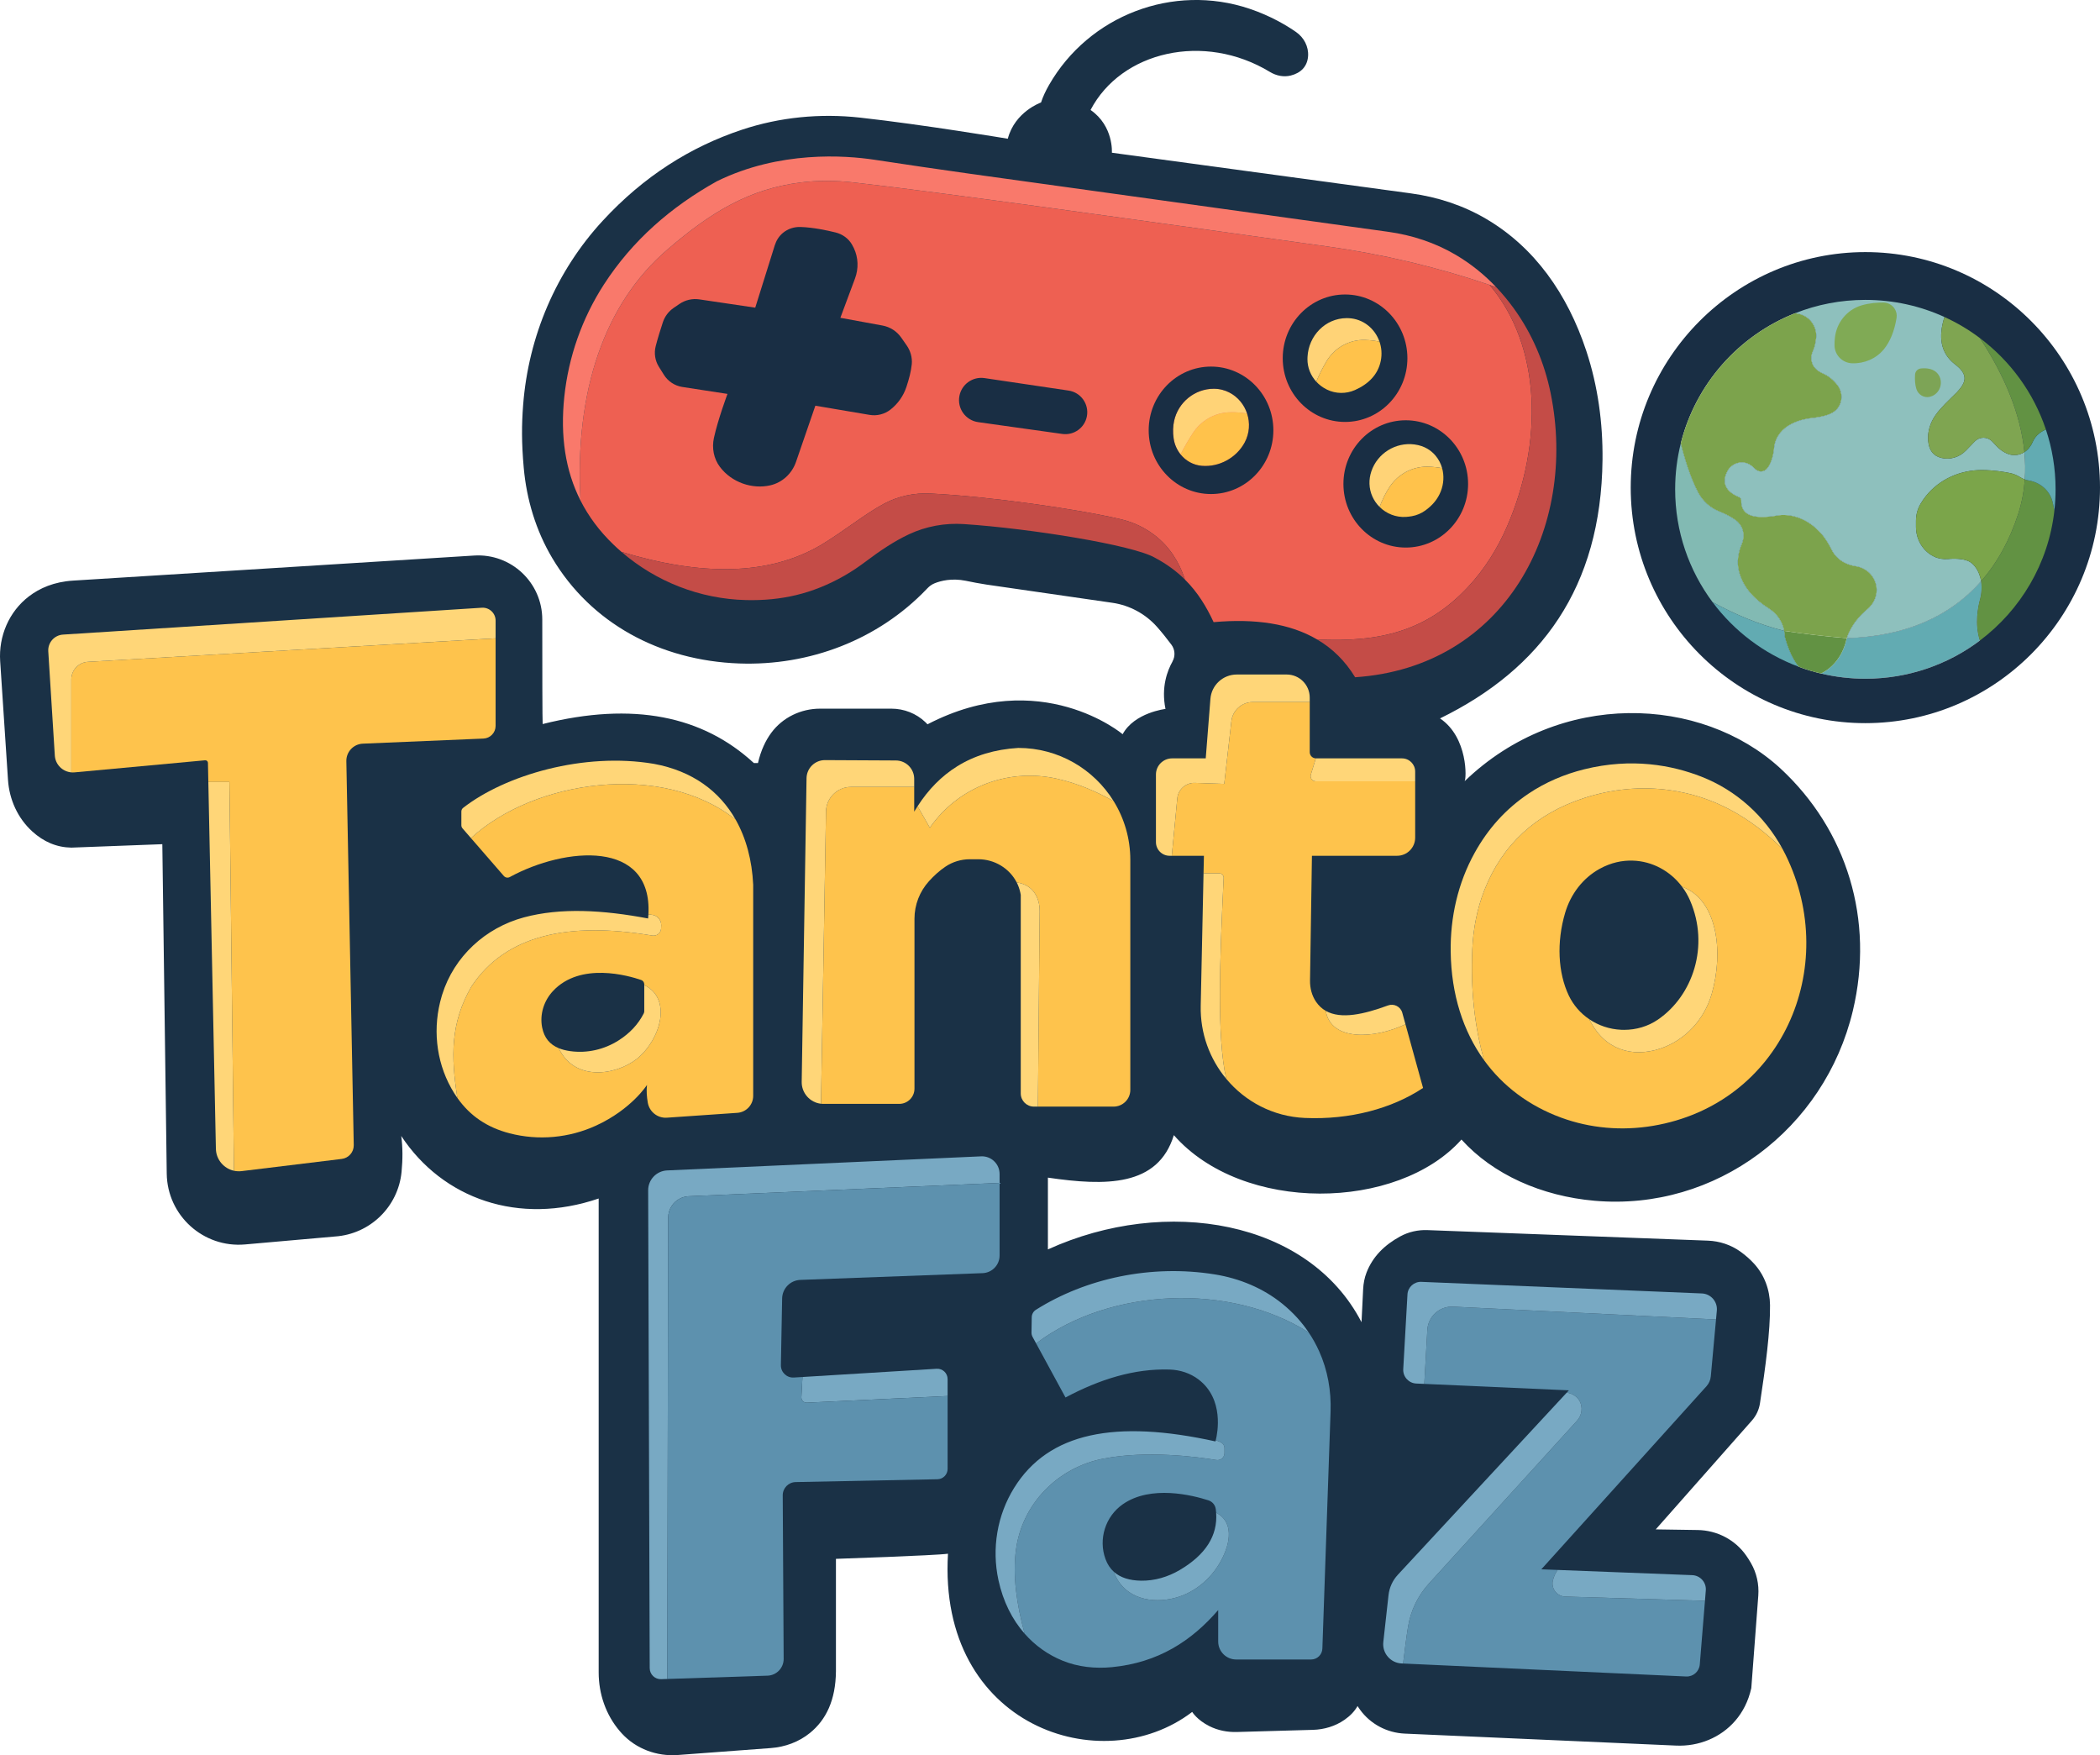 <?xml version="1.0" encoding="UTF-8"?>
<svg id="Layer_2" data-name="Layer 2" xmlns="http://www.w3.org/2000/svg" viewBox="0 0 1229.01 1027.1">
  <defs>
    <style>
      .cls-1 {
        fill: #ffd377;
      }

      .cls-2 {
        fill: #ffc24b;
      }

      .cls-3 {
        fill: #fec34c;
      }

      .cls-4 {
        fill: #192e44;
      }

      .cls-5 {
        fill: #5d91ae;
      }

      .cls-6 {
        fill: #80aa55;
      }

      .cls-7 {
        fill: #f9796b;
      }

      .cls-8 {
        fill: #78a9c3;
      }

      .cls-9 {
        fill: #ffd678;
      }

      .cls-10 {
        fill: #82bab3;
      }

      .cls-11 {
        fill: #c44c47;
      }

      .cls-12 {
        fill: #ee6052;
      }

      .cls-13 {
        fill: #629243;
      }

      .cls-14 {
        fill: #62abb2;
      }

      .cls-15 {
        fill: #7ca34c;
      }

      .cls-16 {
        fill: #8ec0bd;
      }

      .cls-17 {
        fill: #1a3146;
      }

      .cls-18 {
        fill: #7da456;
      }

      .cls-19 {
        fill: #7ba54a;
      }

      .cls-20 {
        fill: #7fa551;
      }
    </style>
  </defs>
  <path class="cls-17" d="M686.2,387.1c-3.01,5.32-6.72,15-4.11,27.74,0,0-18.21,2.14-25.07,14.79,0,0-47.79-40.29-114.21-5.79,0,0-.45-.5-1.25-1.27-5.35-5.11-12.51-7.89-19.91-7.89h-41.68c-11.22,0-21.94,5.12-28.6,14.15-3.24,4.39-6.05,10.15-7.78,17.67h-2.41c-29.85-27.5-70.48-36.11-123.59-22.82-.18-1.18-.23-33.41-.23-61.16,0-21.64-18.26-38.79-39.86-37.44l-234.75,14.67c-11.14.7-19.53,4.41-25.82,9.22C5.26,357.88-.87,372.28.1,386.93l4.58,69.44c.76,11.5,5.7,22.43,14.23,30.18,6.64,6.03,14.21,9.31,22.84,9.45l53.25-2.01,2.58,192.79c.33,24.51,21.43,43.58,45.85,41.42l52.58-4.64c20.5-1.36,37.02-17.36,39-37.81.71-7.34.72-14.38-.19-21.02,24.27,36.8,68.82,52.56,115.55,36.59v277.36c0,12.53,4.21,24.81,12.36,34.32.38.45.78.89,1.18,1.33,8.32,9.04,20.47,13.55,32.73,12.64l54.48-4.07c8.32-.62,16.38-3.55,22.86-8.81,9.48-7.68,15.08-19.2,15.25-36.12v-65.79s57.86-1.93,65.57-3c-6,101.14,90.16,132.91,142.93,92.57,0,0,2.76,4.67,10.08,8.34,4.97,2.49,10.53,3.57,16.08,3.41l44.54-1.26c6.58-.19,13.04-2.12,18.44-5.88,3.25-2.26,5.86-4.91,7.63-8.06,0,0,.5.86,1.46,2.17,6.1,8.41,15.77,13.51,26.15,13.97l158.85,7.01c13.13.58,26.02-4.59,34.6-14.55,4.35-5.05,7.62-11.26,9.38-19.08l4.09-54.13c.5-6.63-.98-13.27-4.29-19.04-.81-1.41-1.73-2.88-2.76-4.35-6.47-9.29-17.1-14.82-28.42-14.99l-24.55-.37,56.31-63.73c2.49-2.82,4.12-6.3,4.69-10.03,3.3-21.59,6.04-42.18,5.89-57.49-.09-8.92-3.28-17.57-9.28-24.17-2.17-2.38-4.85-4.84-8.15-7.19-5.53-3.93-12.13-6.09-18.92-6.35l-164.11-6.17c-5.54-.21-11.06,1.02-15.93,3.67-9.21,5-16.12,11.8-19.75,21.16-1.2,3.09-1.82,6.38-1.99,9.7l-.95,19.36c-30.92-59.73-114.32-74.09-183.54-42.59v-42c33.74,4.92,64.41,5.41,73.71-24.86,40.39,45.96,131.04,44.36,168.32,2.57,18.5,20.48,46.9,33.13,77.95,35.83,70.88,6.17,134.61-41.99,151.11-111.2,12.64-53-3.28-105.66-42.53-141.92-46.29-42.43-128.97-46.09-184.71,7.64,1.17-1.11,2.14-25.64-14.36-36.78,59.05-28.88,94.3-76.52,95.09-151.33.23-21.59-2.7-43.15-9.47-63.65-11.07-33.5-30.31-60.6-58.41-77.2-13.52-7.99-28.62-12.93-44.18-15.04l-175.08-23.8s1.12-15.59-12.48-25.02c17.93-34.3,66.39-45.68,105-22.24,3.67,2.23,8.05,3.13,12.2,2.08,5.77-1.46,9.66-5.2,10.1-11.3.4-5.61-2.42-10.96-7.04-14.16-5.42-3.77-14.86-9.47-27.32-13.64-44.57-14.94-93.84,3.86-117.24,44.63-1.93,3.37-3.56,6.81-4.69,10.25,0,0-15.27,5.3-19.45,21.21,0,0-50.03-8.34-86.5-12.36-23.28-2.56-46.9-.3-69.12,7.1-30.04,10-57.4,27.18-81.46,53.27-27.24,29.52-43.44,67.61-46.55,107.66-.91,11.71-.96,22.2.33,36.76,1.65,18.66,7.14,36.87,16.71,52.97,22.56,37.96,62.87,59.99,109.43,61.66,41.07,1.47,81.21-13.8,109.63-43.49.17-.18.34-.36.51-.53,1.21-1.28,2.66-2.3,4.3-2.95,3.45-1.37,9.89-3.08,18.06-1.43,4.06.82,8.11,1.64,12.21,2.24l73.63,10.65c10.12,1.46,19.39,6.47,26.18,14.12,2.79,3.15,5.58,6.63,8.38,10.37,2.15,2.87,2.4,6.74.63,9.86Z"/>
  <path class="cls-12" d="M882,308.06c-5.61,12.91-13.12,24.95-22.72,35.25-24.03,25.78-51.18,32.67-88.44,30.88-15.78-9.3-36.23-12.32-60.58-10.14-4.15-8.91-9.23-17.43-16.82-24.94-1.77-5.64-4.25-10.45-6.94-14.48-7.09-10.57-18.11-17.86-30.5-20.78-25.42-6-77.65-13.45-111.65-15.06-9.35-.44-18.69,1.52-26.94,5.94-11.59,6.2-23.22,15.92-37.19,24.32-30.75,17.92-69.82,18-116.49,3.89-1.65-1.41-3.26-2.88-4.83-4.4-8.1-7.82-14.47-16.38-19.18-25.68-3.47-63.42,13.74-115.2,51.15-147.06,25.55-22.01,47.87-35.2,77.48-39,10.31-1.32,20.73-1.22,31.06-.06,49.34,5.53,165.85,21.9,277.59,37.51,32.21,4.5,63.94,12.01,94.74,22.46,30.56,35.95,31.43,92.62,10.26,141.35Z"/>
  <ellipse class="cls-4" cx="822.71" cy="283.17" rx="36.48" ry="37.24"/>
  <ellipse class="cls-4" cx="787.19" cy="209.61" rx="36.48" ry="37.29"/>
  <path class="cls-2" d="M728.4,259c-4.73,8.74-14.67,14.46-25.07,13.58-4.99-.42-9.36-2.94-12.38-6.65,2.08-4.33,4.78-8.81,7.11-12.41,4.69-7.28,12.6-11.91,21.26-12.25,4.22-.17,8.03.27,10.52.68,1.82,5.46,1.48,11.65-1.44,17.05Z"/>
  <path class="cls-1" d="M729.84,241.95c-2.49-.41-6.3-.85-10.52-.68-8.66.34-16.57,4.97-21.26,12.25-2.33,3.6-5.03,8.08-7.11,12.41-2.1-2.6-3.55-5.78-4.07-9.25-.59-3.89-.39-7.36.26-10.37,2.34-10.88,12.09-18.84,23.23-18.83,3.51,0,6.52.88,9.07,2.19,5.12,2.63,8.71,7.14,10.4,12.28Z"/>
  <path class="cls-11" d="M693.44,339.11c-4.75-4.71-10.47-9.01-17.57-12.77-12.75-7.37-72.44-17.05-111.79-19.67-11.04-.73-22.11,1.28-32.13,5.98-8.51,3.99-16.83,9.55-25.07,15.77-4.11,3.1-8.37,5.99-12.84,8.53-18.58,10.59-36.9,14.68-57.46,14.19-26.82-.64-52.62-10.72-72.85-28.2,46.67,14.11,85.74,14.03,116.49-3.89,13.97-8.4,25.6-18.12,37.19-24.32,8.25-4.42,17.59-6.38,26.94-5.94,34,1.61,86.23,9.06,111.65,15.06,12.39,2.92,23.41,10.21,30.5,20.78,2.69,4.03,5.17,8.84,6.94,14.48Z"/>
  <path class="cls-7" d="M875.64,168.04c-.12-.04-.7-.24-1.69-.58-.74-.25-1.47-.51-2.21-.75-30.8-10.45-62.53-17.96-94.74-22.46-111.74-15.61-228.25-31.98-277.59-37.51-10.33-1.16-20.75-1.26-31.06.06-29.61,3.8-51.93,16.99-77.48,39-37.41,31.86-54.62,83.64-51.15,147.06-8.87-17.51-11.88-37.68-9.47-60.66,2.45-23.37,10.39-45.9,23.13-65.64,16.73-25.89,39.31-45.52,66.2-60.51,36.64-18,75.1-15.14,92.03-12.59,18.69,2.81,37.39,5.62,56.11,8.22l244.77,33.97c13.88,1.93,27.35,6.34,39.43,13.45,8.88,5.23,16.77,11.6,23.72,18.94Z"/>
  <path class="cls-11" d="M793.08,396.3c-5.8-9.53-13.26-16.84-22.24-22.11,37.26,1.79,64.41-5.1,88.44-30.88,9.6-10.3,17.11-22.34,22.72-35.25,21.17-48.73,20.3-105.4-10.26-141.35.74.24,1.47.5,2.21.75.99.34,1.57.54,1.69.58,3.7,3.89,7.13,8.05,10.31,12.44,10.69,14.76,17.92,31.77,21.56,49.63,16.07,78.87-26.66,160.32-114.43,166.19Z"/>
  <g>
    <path class="cls-14" d="M1158.67,351.23c-.92,3.41-3.17,13.83.04,23.6-18.65,14.02-41.86,22.33-67.02,22.33-8.93,0-17.62-1.05-25.94-3.03,10.62-5.25,13.84-15.8,14.53-18.64.16-.66.31-1.31.52-1.96.01-.04.03-.08.04-.12,33.33-.9,60.01-12.15,78.6-33.31.33,2.14.4,4.65,0,7.53-.17,1.21-.46,2.41-.77,3.6Z"/>
    <path class="cls-4" d="M1091.69,147.52c-75.72,0-137.32,61.83-137.32,137.82s61.6,137.82,137.32,137.82,137.32-61.82,137.32-137.82-61.6-137.82-137.32-137.82ZM1159.44,347.63c-.17,1.21-.46,2.41-.77,3.6-.92,3.41-3.17,13.83.04,23.6-18.65,14.02-41.86,22.33-67.02,22.33-8.93,0-17.62-1.05-25.94-3.03-4.49-1.06-8.88-2.4-13.14-4-4.72-5.75-7.27-14.38-7.97-17.03-.13-.51-.2-1.03-.22-1.56,0-.1,0-.2-.02-.29-.04-.7-.12-1.4-.24-2.09-.93-5.35-4.22-10.07-8.85-13.01-8.8-5.59-15.25-12.53-17.61-21.81-1.37-5.39-.51-11.02,1.69-16.13.68-1.58.92-3.3.94-4.84.06-3.44-1.57-6.7-4.31-8.79-2.97-2.27-6.79-4.06-9.89-5.3-5.27-2.1-9.62-6.03-12.29-11.04-4.81-9.02-8.34-21.26-10.2-28.66,8.67-34.89,33.95-63.26,67-76.32.67.09,1.36.21,2.04.36,6.58,1.44,10.94,7.63,10.19,14.33-.27,2.45-.8,5.19-1.82,7.39-.39.85-.72,1.72-.85,2.64-.39,2.64-.09,7.49,6.27,10.35,1.69.77,3.32,1.65,4.76,2.82,1.39,1.13,3.02,2.67,4.38,4.54,2.87,3.96,2.87,9.46-.19,13.28-2.13,2.66-5.3,4.03-10.86,5.07-1.47.27-2.97.47-4.46.63-4.55.5-19.86,3.2-21.77,16.96,0,0-.47,8.76-4.54,12.96-.83.86-2.02,1.29-3.22,1.29h-.02c-1.29,0-2.52-.54-3.41-1.48-.73-.77-1.78-1.72-3.12-2.52-4.67-2.8-10.71-.8-13.18,4.06-2.25,4.42-3.11,10.87,7.06,14.99.72.3,1.18,1.01,1.16,1.79-.31,9.63,8.43,11.13,21.33,8.9,0,0,12.97-2.88,24.87,9.92,2.79,3,4.95,6.52,6.75,10.2,1.48,3.01,5.25,8.19,14.11,9.58,3.44.54,6.64,2.29,8.89,4.96,1.44,1.7,2.67,3.94,3.14,6.81.83,5.07-1.35,10.14-5.3,13.43-3.84,3.19-9.49,8.98-12.01,16.89,33.33-.9,60.01-12.15,78.6-33.31.33,2.14.4,4.65,0,7.53Z"/>
    <path class="cls-13" d="M1080.84,373.41s-.03.08-.04.12c-.21.65-.36,1.3-.52,1.96-.69,2.84-3.91,13.39-14.53,18.64-4.49-1.06-8.88-2.4-13.14-4-4.72-5.75-7.27-14.38-7.97-17.03-.13-.51-.2-1.03-.22-1.56,0-.1,0-.2-.02-.29-.04-.7-.12-1.4-.24-2.09,12.23,1.85,24.46,3.26,36.68,4.25Z"/>
    <path class="cls-15" d="M1092.85,356.52c-3.84,3.19-9.49,8.98-12.01,16.89-12.22-.99-24.45-2.4-36.68-4.25-.93-5.35-4.22-10.07-8.85-13.01-8.8-5.59-15.25-12.53-17.61-21.81-1.37-5.39-.51-11.02,1.69-16.13.68-1.58.92-3.3.94-4.84.06-3.44-1.57-6.7-4.31-8.79-2.97-2.27-6.79-4.06-9.89-5.3-5.27-2.1-9.62-6.03-12.29-11.04-4.81-9.02-8.34-21.26-10.2-28.66,8.67-34.89,33.95-63.26,67-76.32.67.09,1.36.21,2.04.36,6.58,1.44,10.94,7.63,10.19,14.33-.27,2.45-.8,5.19-1.82,7.39-.39.85-.72,1.72-.85,2.64-.39,2.64-.09,7.49,6.27,10.35,1.69.77,3.32,1.65,4.76,2.82,1.39,1.13,3.02,2.67,4.38,4.54,2.87,3.96,2.87,9.46-.19,13.28-2.13,2.66-5.3,4.03-10.86,5.07-1.47.27-2.97.47-4.46.63-4.55.5-19.86,3.2-21.77,16.96,0,0-.47,8.76-4.54,12.96-.83.86-2.02,1.29-3.22,1.29h-.02c-1.29,0-2.52-.54-3.41-1.48-.73-.77-1.78-1.72-3.12-2.52-4.67-2.8-10.71-.8-13.18,4.06-2.25,4.42-3.11,10.87,7.06,14.99.72.3,1.18,1.01,1.16,1.79-.31,9.63,8.43,11.13,21.33,8.9,0,0,12.97-2.88,24.87,9.92,2.79,3,4.95,6.52,6.75,10.2,1.48,3.01,5.25,8.19,14.11,9.58,3.44.54,6.64,2.29,8.89,4.96,1.44,1.7,2.67,3.94,3.14,6.81.83,5.07-1.35,10.14-5.3,13.43Z"/>
    <path class="cls-14" d="M1052.61,390.13c-20.24-7.55-37.68-20.8-50.35-37.79,13.25,7.29,27.25,13.12,41.9,16.82.12.69.2,1.39.24,2.09.01.09.01.19.02.29.02.53.09,1.05.22,1.56.7,2.65,3.25,11.28,7.97,17.03Z"/>
    <path class="cls-10" d="M1044.16,369.16c-14.65-3.7-28.65-9.53-41.9-16.82-13.75-18.44-21.89-41.28-21.89-66.02,0-9.22,1.13-18.18,3.27-26.74,1.86,7.4,5.39,19.64,10.2,28.66,2.67,5.01,7.02,8.94,12.29,11.04,3.1,1.24,6.92,3.03,9.89,5.3,2.74,2.09,4.37,5.35,4.31,8.79-.02,1.54-.26,3.26-.94,4.84-2.2,5.11-3.06,10.74-1.69,16.13,2.36,9.28,8.81,16.22,17.61,21.81,4.63,2.94,7.92,7.66,8.85,13.01Z"/>
    <path class="cls-13" d="M1202.31,298.81v.02c-3.49,31.01-19.84,58.13-43.6,76-3.21-9.77-.96-20.19-.04-23.6.31-1.19.6-2.39.77-3.6.4-2.88.33-5.39,0-7.53,9.41-10.71,16.74-23.96,21.82-39.69,2.05-6.52,3.27-13.15,3.74-19.86.81.29,1.62.49,2.41.63,6.74,1.16,12.27,5.98,13.88,12.63.43,1.76.76,3.48,1.02,5Z"/>
    <path class="cls-14" d="M1203.01,286.32c0,4.22-.24,8.39-.7,12.49-.26-1.52-.59-3.24-1.02-5-1.61-6.65-7.14-11.47-13.88-12.63-.79-.14-1.6-.34-2.41-.63.38-5.29.28-10.62-.24-15.99,2.21-1.42,3.86-3.6,4.9-6.06,1.66-3.9,5.04-6.05,7.68-7.19,3.68,11.01,5.67,22.78,5.67,35.01Z"/>
    <path class="cls-13" d="M1197.34,251.31c-2.64,1.14-6.02,3.29-7.68,7.19-1.04,2.46-2.69,4.64-4.9,6.06-2.16-22.29-11.73-45.03-26.04-66.73,17.8,13.38,31.43,31.96,38.62,53.48Z"/>
    <path class="cls-16" d="M1185,280.55c-.8-.28-1.6-.64-2.37-1.12-1.87-1.17-3.88-2.11-6.04-2.56-3.74-.78-9.73-1.75-16.45-1.81-12.71-.11-25.01,5.23-32.96,15.15-1.16,1.44-2.25,3-3.23,4.69-1.74,2.99-2.64,6.4-2.64,9.86v3.49c0,6.69,3.29,13.09,9,16.57.51.31,1.05.61,1.61.88,2.55,1.24,5.41,1.64,8.24,1.4,3.83-.34,10.88-.44,14.18,2.8,0,0,3.99,3.2,5.1,10.2-18.59,21.16-45.27,32.41-78.6,33.31,2.52-7.91,8.17-13.7,12.01-16.89,3.95-3.29,6.13-8.36,5.3-13.43-.47-2.87-1.7-5.11-3.14-6.81-2.25-2.67-5.45-4.42-8.89-4.96-8.86-1.39-12.63-6.57-14.11-9.58-1.8-3.68-3.96-7.2-6.75-10.2-11.9-12.8-24.87-9.92-24.87-9.92-12.9,2.23-21.64.73-21.33-8.9.02-.78-.44-1.49-1.16-1.79-10.17-4.12-9.31-10.57-7.06-14.99,2.47-4.86,8.51-6.86,13.18-4.06,1.34.8,2.39,1.75,3.12,2.52.89.94,2.12,1.48,3.41,1.48h.02c1.2,0,2.39-.43,3.22-1.29,4.07-4.2,4.54-12.96,4.54-12.96,1.91-13.76,17.22-16.46,21.77-16.96,1.49-.16,2.99-.36,4.46-.63,5.56-1.04,8.73-2.41,10.86-5.07,3.06-3.82,3.06-9.32.19-13.28-1.36-1.87-2.99-3.41-4.38-4.54-1.44-1.17-3.07-2.05-4.76-2.82-6.36-2.86-6.66-7.71-6.27-10.35.13-.92.46-1.79.85-2.64,1.02-2.2,1.55-4.94,1.82-7.39.75-6.7-3.61-12.89-10.19-14.33-.68-.15-1.37-.27-2.04-.36,12.7-5.02,26.55-7.78,41.05-7.78,16.52,0,32.19,3.58,46.29,10.01-3.65,11.5-2.41,21.05,6.15,27.68.83.65,1.67,1.3,2.42,2.04,4.74,4.75,4.1,8.56-1.29,14.33-4.8,4.76-9.35,8.86-12.51,13.37-3.11,4.42-4.79,9.76-4.3,15.14.5,5.4,2.91,8.68,7.67,9.89,5.22,1.32,10.74-.48,14.48-4.35l5.11-5.3c1.33-1.38,3.17-2.16,5.08-2.16s3.79.8,5.12,2.2l3.14,3.29c.14.15.29.29.44.43,5.74,5.14,10.58,4.83,14.01,3.22.44-.21.86-.44,1.26-.71.52,5.37.62,10.7.24,15.99Z"/>
    <path class="cls-6" d="M1073.63,202.11c-.02-1.55.09-3.06.23-4.42.92-8.87,7.04-16.48,15.59-19,4.78-1.41,9.58-1.68,12.88-1.64,2.59.03,4.99,1.33,6.42,3.48h0c1.08,1.63,1.52,3.61,1.2,5.54-1.3,7.8-3.8,13.88-7.44,18.32-4.51,5.5-11.44,8.42-18.55,8.19h0c-5.68-.18-10.26-4.79-10.32-10.47Z"/>
    <path class="cls-19" d="M1185,280.55c-.47,6.71-1.69,13.34-3.74,19.86-5.08,15.73-12.41,28.98-21.82,39.69-1.11-7-5.1-10.2-5.1-10.2-3.3-3.24-10.35-3.14-14.18-2.8-2.83.24-5.69-.16-8.24-1.4-.56-.27-1.1-.57-1.61-.88-5.71-3.48-9-9.88-9-16.57v-3.49c0-3.46.9-6.87,2.64-9.86.98-1.69,2.07-3.25,3.23-4.69,7.95-9.92,20.25-15.26,32.96-15.15,6.72.06,12.71,1.03,16.45,1.81,2.16.45,4.17,1.39,6.04,2.56.77.48,1.57.84,2.37,1.12Z"/>
    <path class="cls-20" d="M1184.76,264.56c-.4.27-.82.5-1.26.71-3.43,1.61-8.27,1.92-14.01-3.22-.15-.14-.3-.28-.44-.43l-3.14-3.29c-1.33-1.4-3.18-2.2-5.12-2.2s-3.75.78-5.08,2.16l-5.11,5.3c-3.74,3.87-9.26,5.67-14.48,4.35-4.76-1.21-7.17-4.49-7.67-9.89-.49-5.38,1.19-10.72,4.3-15.14,3.16-4.51,7.71-8.61,12.51-13.37,5.39-5.77,6.03-9.58,1.29-14.33-.75-.74-1.59-1.39-2.42-2.04-8.56-6.63-9.8-16.18-6.15-27.68,7.38,3.37,14.33,7.51,20.74,12.34,14.31,21.7,23.88,44.44,26.04,66.73Z"/>
    <path class="cls-18" d="M1124.18,215.61c3.05-.32,7.59-.09,10.15,3.45,3.08,4.26,1.37,10.5-3.43,12.63-.46.21-.96.38-1.49.51-3.37.82-6.8-1.25-7.85-4.55-.75-2.36-1-5.21-.79-8.49.12-1.86,1.56-3.36,3.41-3.55Z"/>
  </g>
  <path class="cls-2" d="M808.08,211.2c-1.61,7.92-7.1,13.49-15.09,17.04-5.21,2.31-11.21,2.25-16.34-.23-.05-.03-.1-.06-.16-.08-2.36-1.16-4.45-2.73-6.17-4.61,1.79-4.2,3.79-8.24,6.1-12.08,4.74-7.83,13.3-12.59,22.44-12.31,3.37.1,6.41.56,8.46.94,1.23,3.51,1.56,7.41.76,11.33Z"/>
  <path class="cls-1" d="M807.32,199.87c-2.05-.38-5.09-.84-8.46-.94-9.14-.28-17.7,4.48-22.44,12.31-2.31,3.84-4.31,7.88-6.1,12.08-3.26-3.58-5.19-8.25-5.14-13.26,0-.41.02-.82.04-1.23.62-12.37,10.44-22.59,22.82-22.67.42-.01.84,0,1.26.02,8.59.4,15.38,6.15,18.02,13.69Z"/>
  <path class="cls-2" d="M843.24,287.46c-1.79,4.62-4.96,8.3-9.12,11.28-2.33,1.68-5.03,2.82-7.86,3.32-1.14.2-2.26.33-3.36.41-5.96.4-11.54-1.9-15.51-5.84,1.65-4.36,3.63-8.43,6.1-12.06,4.91-7.2,13.08-11.56,21.79-11.49,3.56.03,6.74.49,8.71.86,1.21,4.37.95,9.14-.75,13.52Z"/>
  <path class="cls-1" d="M843.99,273.94c-1.97-.37-5.15-.83-8.71-.86-8.71-.07-16.88,4.29-21.79,11.49-2.47,3.63-4.45,7.7-6.1,12.06-3.5-3.47-5.75-8.22-5.91-13.5-.08-2.5.3-4.92,1.09-7.29,3.52-10.55,14.23-17.23,25.25-15.76,5.93.78,9.83,3.56,12.39,6.63,1.8,2.15,3.05,4.62,3.78,7.23Z"/>
  <path class="cls-4" d="M708.74,214.51c-20.14,0-36.48,16.7-36.48,37.29s16.34,37.29,36.48,37.29,36.49-16.7,36.49-37.29-16.34-37.29-36.49-37.29ZM728.4,259c-4.73,8.74-14.67,14.46-25.07,13.58-4.99-.42-9.36-2.94-12.38-6.65-2.1-2.6-3.55-5.78-4.07-9.25-.59-3.89-.39-7.36.26-10.37,2.34-10.88,12.09-18.84,23.23-18.83,3.51,0,6.52.88,9.07,2.19,5.12,2.63,8.71,7.14,10.4,12.28,1.82,5.46,1.48,11.65-1.44,17.05Z"/>
  <path class="cls-4" d="M441.98,180.03l-32.68-4.84c-4.1-.61-8.27.35-11.69,2.69l-3.33,2.27c-2.98,2.03-5.21,4.99-6.34,8.41-1.29,3.91-3,9.33-4.2,14.03-1.05,4.11-.37,8.48,1.89,12.08l2.92,4.66c2.4,3.83,6.34,6.42,10.8,7.11l26.4,4.06s-5.54,14.8-7.93,25.75c-1.28,5.89-.13,12.13,3.5,16.95,6.9,9.18,18.99,13.2,29.46,10.8,7.06-1.61,12.73-6.88,15.08-13.73l11.32-32.87,31.73,5.37c4.36.74,8.83-.4,12.3-3.14h0c4.31-3.4,7.54-7.99,9.26-13.2,1.56-4.71,2.73-9.19,3.13-13.21s-.75-7.94-3.03-11.2l-3.14-4.49c-2.58-3.7-6.52-6.22-10.95-7.04l-24.66-4.52,8.58-23.04c2.14-5.76,1.95-12.15-.67-17.71-.34-.71-.71-1.43-1.13-2.15-2.07-3.56-5.58-6.05-9.57-7.04-5.11-1.27-13.19-2.97-20.51-3.21-3.72-.13-7.4,1.06-10.28,3.43-.04.03-.07.06-.11.09-2.24,1.87-3.82,4.41-4.7,7.2l-11.43,36.49Z"/>
  <path class="cls-4" d="M625.38,228.55l-49.19-7.3c-6.92-1.03-13.42,3.6-14.71,10.48h0c-1.37,7.3,3.63,14.26,10.99,15.29l49.24,6.91c6.8.95,13.14-3.61,14.39-10.36h0c1.32-7.14-3.54-13.95-10.73-15.02Z"/>
  <g>
    <g>
      <path class="cls-3" d="M290.05,373.52v51.25c0,3.97-3.14,7.24-7.1,7.41l-70.6,2.98c-5.47.23-9.76,4.79-9.65,10.27l4.33,224.63c.08,4.11-2.96,7.6-7.03,8.1l-58.57,7.13c-1.55.19-3.07.11-4.51-.21l-2.66-227.49h-12.33l-.23-11.2c-.01-.9-.79-1.59-1.68-1.5l-76.42,7.07c-.63.06-1.25.06-1.86,0v-54.39c0-5.46,4.26-9.98,9.71-10.29l238.6-13.76Z"/>
      <path class="cls-9" d="M136.92,685.08c-5.89-1.29-10.44-6.47-10.57-12.87l-4.42-214.62h12.33l2.66,227.49Z"/>
      <path class="cls-9" d="M290.05,363.16v10.36l-238.6,13.76c-5.45.31-9.71,4.83-9.71,10.29v54.39c-5.13-.43-9.33-4.55-9.66-9.86l-3.83-60.96c-.32-5.09,3.55-9.48,8.64-9.8l245.12-15.72c4.35-.28,8.04,3.18,8.04,7.54Z"/>
    </g>
    <g>
      <path class="cls-3" d="M430.52,479.61c-43.05-34.27-118.27-23.03-154.89,10.82l19.23,22.15c.88,1.02,2.34,1.26,3.52.62,32.52-17.71,83.49-22.04,81.1,21.85l2.16.27c3.03.37,5.31,2.93,5.33,5.98,0,.77-.02,1.5-.08,2.2-.22,2.57-2.63,4.39-5.18,3.96-49.44-8.37-85.95-.1-105.75,29.7-12.51,21.58-12.03,41.28-8.29,65.3,7.51,10.65,17.52,17.32,30.57,20.71,16.86,4.37,34.82,2.74,50.65-4.54,20.72-9.52,29.76-23.77,29.76-23.77-.43,3.39-.1,7.09.46,10.36.93,5.37,5.74,9.18,11.17,8.81l41.22-2.84c5.24-.36,9.3-4.71,9.3-9.95v-123.54c-.68-14.18-4.08-27.16-10.28-38.09ZM372.76,619.59c-13.11,10.11-36.79,12.96-45.74-6.23-5.19-2.13-8.52-5.96-9.74-12.15-1.49-7.65,1.01-15.56,6.32-21.27,16.02-17.22,44.27-9.03,51.64-6.49,1.09.37,1.81,1.39,1.81,2.54v.44c16.35,7.88,9.79,31.58-4.29,43.16Z"/>
      <path class="cls-9" d="M372.76,619.59c-13.11,10.11-36.79,12.96-45.74-6.23,1.98.82,4.23,1.38,6.74,1.73,9.8,1.37,19.81-.93,28.17-6.22,6.7-4.24,11.61-9.55,14.83-15.88.19-.38.29-.8.29-1.23v-15.33c16.35,7.88,9.79,31.58-4.29,43.16Z"/>
      <path class="cls-9" d="M386.97,541.3c0,.77-.02,1.5-.08,2.2-.22,2.57-2.63,4.39-5.18,3.96-49.44-8.37-85.95-.1-105.75,29.7-12.51,21.58-12.03,41.28-8.29,65.3-1.26-1.79-2.46-3.69-3.58-5.7-9.12-16.36-10.93-35.85-5.59-53.8.1-.33.2-.66.3-.99,6.95-22.27,25.28-39.09,47.81-45.15,21.54-5.8,46.33-4.34,72.69.64.08-.82.14-1.62.18-2.41l2.16.27c3.03.37,5.31,2.93,5.33,5.98Z"/>
      <path class="cls-9" d="M430.52,479.61c-43.05-34.27-118.27-23.03-154.89,10.82l-4.96-5.72c-.43-.49-.66-1.12-.66-1.77v-8.07c0-.83.37-1.62,1.03-2.13,24.69-19.23,70.69-32.73,111.68-25.76,22.57,4.16,38.41,16.04,47.8,32.63Z"/>
    </g>
    <g>
      <path class="cls-3" d="M661.51,503.23v134.52c0,5.42-4.39,9.8-9.8,9.8h-44.28l1.03-114.28c.01-1.93-.18-3.85-.69-5.7-2.37-8.54-8.88-10.67-12.73-11.16-4.2-8.24-12.92-13.61-22.52-13.61h-4.91c-5.1,0-10.1,1.5-14.32,4.35-3.43,2.32-6.62,5.19-9.61,8.49-5.46,6.01-8.49,13.85-8.49,21.97v99.42c0,4.92-3.99,8.92-8.92,8.92h-44.37c-.48,0-.95-.03-1.42-.08l2.93-171.02c.13-7.97,6.64-14.37,14.61-14.37h37.01v14.47c.64-1.08,1.29-2.13,1.97-3.16l7.19,12.59s1.18-1.87,3.51-4.7c17.04-20.72,44.43-29.86,70.63-24.05,12.13,2.69,23.07,7.4,33.41,13.15,6.19,10.01,9.77,21.81,9.77,34.45Z"/>
      <path class="cls-9" d="M535.03,455.77v4.71h-37.01c-7.97,0-14.48,6.4-14.61,14.37l-2.93,171.02c-6.43-.71-11.4-6.23-11.29-12.85l2.83-177.63c.09-5.91,4.92-10.63,10.83-10.6l41.46.21c5.93.03,10.72,4.84,10.72,10.77Z"/>
      <path class="cls-9" d="M608.46,533.27l-1.03,114.28h-2.33c-4.26,0-7.71-3.45-7.71-7.71v-116.2c-.09-.47-.17-.92-.27-1.37-.45-2.08-1.15-4.04-2.08-5.86,3.85.49,10.36,2.62,12.73,11.16.51,1.85.7,3.77.69,5.7Z"/>
      <path class="cls-9" d="M651.74,468.78c-10.34-5.75-21.28-10.46-33.41-13.15-26.2-5.81-53.59,3.33-70.63,24.05-2.33,2.83-3.51,4.7-3.51,4.7l-7.19-12.59c6.35-9.86,14.06-17.7,23.21-23.39,10.11-6.28,21.98-9.92,35.73-10.74,23.57,0,44.24,12.44,55.8,31.12Z"/>
    </g>
    <g>
      <path class="cls-3" d="M832.83,636.63c-18.3,12.14-42.93,18.71-69.24,17.55-18.54-.82-34.86-9.58-45.92-22.87-5.63-24.13-3.78-70.27-1.54-117.6.07-1.44-1.08-2.66-2.53-2.66h-9.24l.22-10.28h-18.8l3.22-33.58c.51-5.28,5.03-9.24,10.32-9.06l17.15.58,4.2-36.75c.72-6.34,6.09-11.14,12.48-11.14h33.36v29.28c0,1.99,1.58,3.61,3.56,3.66l-2.92,9.56c-.58,1.92.86,3.87,2.87,3.87h58.2v32.97c0,5.86-4.74,10.61-10.6,10.61h-49.82l-1.12,73.01c-.07,4.42,1.06,8.84,3.56,12.48,1.58,2.3,3.49,4.03,5.67,5.27,2.88,17.87,28.51,16.48,46.62,7.82l10.3,37.28Z"/>
      <path class="cls-9" d="M717.67,631.31c-9.65-11.57-15.3-26.57-14.96-42.74l1.65-77.52h9.24c1.45,0,2.6,1.22,2.53,2.66-2.24,47.33-4.09,93.47,1.54,117.6Z"/>
      <path class="cls-9" d="M766.51,408.2v2.62h-33.36c-6.39,0-11.76,4.8-12.48,11.14l-4.2,36.75-17.15-.58c-5.29-.18-9.81,3.78-10.32,9.06l-3.22,33.58h-1.29c-4.41,0-7.98-3.58-7.98-7.98v-39.57c0-5.22,4.23-9.45,9.46-9.45h19.68l2.74-34.82c.63-8.05,7.35-14.25,15.42-14.25h29.2c7.46,0,13.5,6.04,13.5,13.5Z"/>
      <path class="cls-9" d="M822.53,599.35c-18.11,8.66-43.74,10.05-46.62-7.82,8.9,5.06,22.35,1.99,36.4-3.18,3.5-1.29,7.36.66,8.36,4.26l1.86,6.74Z"/>
      <path class="cls-9" d="M828.22,451.48v5.71h-58.2c-2.01,0-3.45-1.95-2.87-3.87l2.92-9.56s.07.01.11.01h50.33c4.26,0,7.71,3.45,7.71,7.71Z"/>
    </g>
    <g>
      <path class="cls-3" d="M1044.95,500.1c-.56-1.14-1.15-2.27-1.75-3.38-19.46-19.04-40.54-30.74-65.77-34.32-16.88-2.4-34.11-.7-50.32,4.56-28.11,9.13-47.87,27.16-58.38,53.88-4.34,11.05-6.56,22.82-7.08,34.68-1.02,22.9,1.17,44.55,6.87,64.85,11.06,15.29,26.4,26.73,44.96,33.57,17.18,6.34,35.81,7.89,53.87,4.86,75.08-12.59,110.2-92.52,77.6-158.7ZM1001.78,581.55c-4.32,15-15.53,27.26-30.36,32.12-16.15,5.29-32.52.75-41.32-17.26-5.08-3.43-9.26-8.17-11.99-13.89-6.29-13.24-7.23-31.13-2.12-48.38,3.21-10.83,10.26-20.25,20.15-25.71,6.83-3.77,13.42-5,19.35-4.83,11.62.33,22.14,6.2,28.94,15.29,20.65,7.54,24.44,38.02,17.35,62.66Z"/>
      <path class="cls-9" d="M1001.78,581.55c-4.32,15-15.53,27.26-30.36,32.12-16.15,5.29-32.52.75-41.32-17.26,5.42,3.69,11.88,5.87,18.65,6.18.57.03,1.14.04,1.72.04,7.04,0,13.98-1.99,19.81-5.99,20.46-14.01,30.32-43.11,18.82-69.7-1.25-2.89-2.82-5.59-4.67-8.05,20.65,7.54,24.44,38.02,17.35,62.66Z"/>
      <path class="cls-9" d="M1043.2,496.72c-19.46-19.04-40.54-30.74-65.77-34.32-16.88-2.4-34.11-.7-50.32,4.56-28.11,9.13-47.87,27.16-58.38,53.88-4.34,11.05-6.56,22.82-7.08,34.68-1.02,22.9,1.17,44.55,6.87,64.85-12.18-16.83-19.16-38.31-19.52-63.41-.29-20.21,4.24-40.25,14.04-57.93,7.93-14.28,18.26-25.72,31.6-34.67,9.89-6.63,20.96-11.34,32.53-14.2,27.85-6.89,51.42-2.4,68.62,4.34,20.39,7.99,37.01,23.05,47.41,42.22Z"/>
    </g>
    <g>
      <path class="cls-8" d="M554.58,806.99v9.92l-82.35,3.89c-1.83.09-3.33-1.42-3.23-3.25l.64-11.78,78.52-4.82c3.48-.22,6.42,2.55,6.42,6.04Z"/>
      <path class="cls-8" d="M585.01,686.98v5.21l-181.93,7.8c-4.04.18-7.75,2.28-9.97,5.65-1.36,2.05-2.08,4.46-2.09,6.92l-.47,269.91-3.63.12c-3.65.12-6.67-2.8-6.68-6.45l-.91-279.6c-.02-6.23,4.88-11.37,11.1-11.65l183.77-8.24c5.89-.27,10.81,4.43,10.81,10.33Z"/>
      <path class="cls-5" d="M585.01,692.19v42.47c0,5.56-4.4,10.13-9.96,10.34l-106.65,3.95c-5.87.22-10.55,4.99-10.66,10.86l-.73,39.01c-.08,4.17,3.42,7.52,7.58,7.26l5.05-.31-.64,11.78c-.1,1.83,1.4,3.34,3.23,3.25l82.35-3.89v42.64c0,3.3-2.64,5.99-5.93,6.05l-83,1.66c-4.22.08-7.58,3.54-7.56,7.75l.54,95.71c.03,5.29-4.16,9.65-9.45,9.82l-58.63,1.93.47-269.91c.01-2.46.73-4.87,2.09-6.92,2.22-3.37,5.93-5.47,9.97-5.65l181.93-7.8Z"/>
    </g>
    <g>
      <path class="cls-5" d="M772.02,790.69c-1.74-3.84-3.76-7.51-6.11-10.98-45.71-29.15-116.28-26.27-159.54,6.39l17.21,31.65c19.92-10.59,40.18-17.02,61.03-16.34,6.07.2,12.02,2.14,16.85,5.82,15.06,11.5,11.08,31.42,10.07,35.49l2.77,1.19c1.42.61,2.33,2,2.33,3.55v2.8c0,2.55-2.27,4.49-4.79,4.08-11.29-1.86-40.47-5.69-65.9-.84-26.85,5.13-47.84,26.41-51.38,53.51-2,15.26.47,31.9,5.08,48.93,6.21,7.06,13.79,12.4,22.24,15.83,9.1,3.7,19.04,4.73,28.83,3.79,27.14-2.62,46.67-15.37,62.23-33.42v18.41c0,5.81,4.71,10.52,10.53,10.52h43.85c3.55,0,6.47-2.81,6.59-6.37l4.8-138.72c.42-12.12-1.7-24.24-6.69-35.29ZM714.6,913.24c-6.17,11.37-16.78,19.89-29.48,22.38-14.24,2.8-28.43-2.02-33.27-15.89-2.11-1.91-3.76-4.38-4.88-7.46-4.26-11.64-.05-24.93,10.12-32.02,16.47-11.5,41-5.26,50.12-2.31,2.3.74,3.99,2.73,4.31,5.13.1.71.17,1.41.22,2.11,10.07,5.2,8.77,17.17,2.86,28.06Z"/>
      <path class="cls-8" d="M714.6,913.24c-6.17,11.37-16.78,19.89-29.48,22.38-14.24,2.8-28.43-2.02-33.27-15.89,3.83,3.47,9.2,5.11,15.86,5.23,8.01.14,15.85-2.19,22.75-6.26,15.02-8.86,22.27-19.99,21.28-33.52,10.07,5.2,8.77,17.17,2.86,28.06Z"/>
      <path class="cls-8" d="M716.63,847.46v2.8c0,2.55-2.27,4.49-4.79,4.08-11.29-1.86-40.47-5.69-65.9-.84-26.85,5.13-47.84,26.41-51.38,53.51-2,15.26.47,31.9,5.08,48.93-7.22-8.21-12.59-18.75-15.31-31.34-4-18.47-.77-37.92,9.19-53.97,20.16-32.49,59.31-40.09,117.81-27.17,0,0,.08-.26.2-.74l2.77,1.19c1.42.61,2.33,2,2.33,3.55Z"/>
      <path class="cls-8" d="M765.91,779.71c-45.71-29.15-116.28-26.27-159.54,6.39l-2.05-3.77c-.44-.8-.66-1.7-.64-2.61l.14-8.91c.03-1.77.93-3.42,2.42-4.36,29.14-18.39,67.33-26.73,104.66-20.73,14.49,2.33,28.31,8.03,39.7,17.29,6.1,4.96,11.19,10.54,15.31,16.7Z"/>
    </g>
    <g>
      <path class="cls-5" d="M1004.29,772.1l-3.05,33.3c-.2,2.14-1.08,4.16-2.52,5.76l-96.67,107.14,9.56.37c-1.1,1.6-2.32,3.81-2.85,6.37-.97,4.66,2.53,9.07,7.28,9.21l81.78,2.47-3.03,37.27c-.34,4.11-3.86,7.22-7.98,7.03l-165.66-7.59c.91-7.59,1.84-15.1,2.91-21.63,1.54-9.4,5.8-18.14,12.21-25.18l86.61-95.22c2.98-3.27,3.68-8.17,1.36-11.92-1.89-3.05-5.04-4.19-7.27-4.61l1.2-1.3-84.62-3.77,1.79-31.62c.45-7.9,7.19-13.96,15.09-13.57l153.86,7.49Z"/>
      <path class="cls-8" d="M922.88,831.4l-86.61,95.22c-6.41,7.04-10.67,15.78-12.21,25.18-1.07,6.53-2,14.04-2.91,21.63l-.88-.04c-6.51-.3-11.42-6.04-10.7-12.52l3.05-27.47c.5-4.45,2.41-8.62,5.45-11.9l98.9-106.63c2.23.42,5.38,1.56,7.27,4.61,2.32,3.75,1.62,8.65-1.36,11.92Z"/>
      <path class="cls-8" d="M998.31,930.66l-.49,6.06-81.78-2.47c-4.75-.14-8.25-4.55-7.28-9.21.53-2.56,1.75-4.77,2.85-6.37l78.78,3.05c4.7.18,8.3,4.25,7.92,8.94Z"/>
      <path class="cls-8" d="M1004.77,766.9l-.48,5.2-153.86-7.49c-7.9-.39-14.64,5.67-15.09,13.57l-1.79,31.62-4.67-.21c-4.46-.19-7.9-4-7.64-8.46l2.47-43.68c.24-4.26,3.85-7.54,8.12-7.36l164.16,6.78c5.26.22,9.26,4.79,8.78,10.03Z"/>
    </g>
  </g>
</svg>